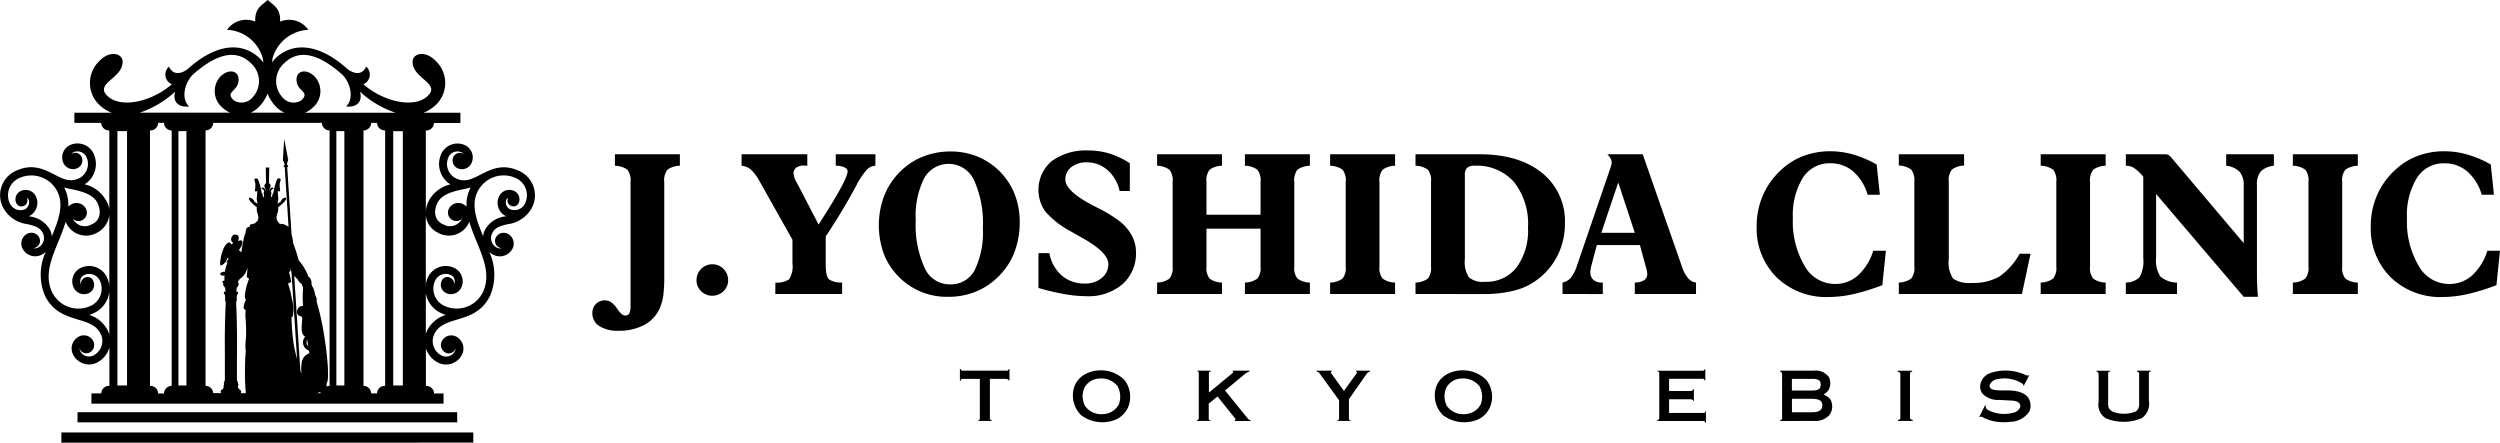 <svg xmlns="http://www.w3.org/2000/svg" width="325.233" height="57.585"><g data-name="グループ 11693"><g data-name="グループ 11387"><path data-name="パス 23109" d="M42.229 51.183h.009c.17-.027.252-.526.253-1.355.334-.2.212-2.812-.286-5.958a34.413 34.413 0 0 0-1.018-4.665.751.751 0 0 0 .014-.254 1.607 1.607 0 0 0-.178-.549l-.031-.062a3.198 3.198 0 0 0-.043-.247 2.651 2.651 0 0 0-.349-.892 3.359 3.359 0 0 0-.092-.3.5.5 0 0 0-.043-.417.669.669 0 0 0-.181-.36.743.743 0 0 0-.163-.131 6.082 6.082 0 0 0-.551-1.158 6.271 6.271 0 0 0-.685-.942l-.039-.074-.011-.038a20.632 20.632 0 0 0-.67-2.071l-.027-.105-.006-.065a4.35 4.35 0 0 0-.2-1.007l-.57-8.822h.049a.084.084 0 0 0 .078-.089v-.06a.084.084 0 0 0-.089-.078h-.049l-.012-.184.153-.511-.523-2.708v-.042.021-.021.042l-.17 2.754.217.487.012.184h-.049a.084.084 0 0 0-.078.089v.06a.083.083 0 0 0 .089.078h.049l.5 7.788a1.667 1.667 0 0 0-.384-.24c-.25-.122-.469-.187-.49-.145l-.022.045a8.669 8.669 0 0 0-.36-.127.843.843 0 0 0-.163-.271.872.872 0 0 0-.114-.107h.072c-.261-.434.045-.867.1-1.3a1.8 1.8 0 0 0 .024-.291c0-.045 0-.089-.006-.132a5.742 5.742 0 0 0 .771-.68.972.972 0 0 0 .234-.35.173.173 0 0 0-.012-.179c-.081-.083-.291-.006-.479.176a1.013 1.013 0 0 0-.117.134.237.237 0 0 1-.061.138.248.248 0 0 1-.027.025v.007c-.129.1-.264.186-.4.27 0-.011-.007-.022-.012-.032q.025-.084.046-.174a1.682 1.682 0 0 0 .03-.8l-.035-.693a.255.255 0 0 0 .179.121.1.1 0 0 0 .032-.005c.109-.036.122-.072.053-.48V24.356a.786.786 0 0 0-.021-.183c.036-.074.036-.147 0-.168a.048.048 0 0 0-.017-.006l.165-.661c-.183-.216-.4-.18-.525.1a7.717 7.717 0 0 0-.258.821 8.066 8.066 0 0 0-.174.8 1.362 1.362 0 0 0-.163.413 1.611 1.611 0 0 0-.032.178 1.127 1.127 0 0 0-.107-.048v-.022a2.549 2.549 0 0 0 0-.264.351.351 0 0 0 .035-.153v-.1a.351.351 0 0 0-.072-.213.715.715 0 0 1 .306-.295l.017-.008c.026-.007.043-.021.046-.038s-.009-.04-.037-.058a.27.27 0 0 0-.1-.037.186.186 0 0 0-.147.017.679.679 0 0 0-.231.226c-.015.023-.03.046-.042.069a.317.317 0 0 0-.042-.009l-.011-.045a.406.406 0 0 0 .164-.3.382.382 0 0 0-.022-.409.4.4 0 0 0-.143-.122l.039-2.042h-.452l.039 2.042-.041.024a.388.388 0 0 0-.167.253.38.38 0 0 0 .043.255.407.407 0 0 0 .164.3l-.011.045a.314.314 0 0 0-.042.009 1.273 1.273 0 0 0-.042-.069.682.682 0 0 0-.231-.226.1.1 0 0 0-.043-.019.277.277 0 0 0-.1 0c-.084.016-.142.057-.134.1 0 .018.021.031.046.039l.017.008a.716.716 0 0 1 .306.295.35.35 0 0 0-.072.213v.1a.346.346 0 0 0 .036.153 2.435 2.435 0 0 0 0 .264v.022a1.128 1.128 0 0 0-.107.048 1.726 1.726 0 0 0-.032-.178 1.374 1.374 0 0 0-.163-.413 8.093 8.093 0 0 0-.174-.8 7.719 7.719 0 0 0-.258-.821c-.13-.276-.342-.313-.525-.1l.165.661a.048.048 0 0 0-.017.006c-.038.022-.037.094 0 .168a.786.786 0 0 0-.021.183V24.436c-.069.408-.057.444.053.48a.1.1 0 0 0 .032.005.255.255 0 0 0 .179-.121l-.035.693a1.683 1.683 0 0 0 .03.8q.021.09.046.174c0 .011-.008.021-.012.032a5.594 5.594 0 0 1-.4-.27v-.007a.219.219 0 0 1-.027-.025.236.236 0 0 1-.061-.138 1.013 1.013 0 0 0-.117-.134c-.188-.182-.4-.259-.479-.176a.17.17 0 0 0-.013.177.968.968 0 0 0 .234.352 5.742 5.742 0 0 0 .771.68c0 .043-.006.087-.006.132v.1c-.046.5.4.994.1 1.491h.065c-.045.036-.09.074-.135.113a3.641 3.641 0 0 0-.291.285 1.741 1.741 0 0 0-.306.052c-.2.049-.361.113-.354.141l.047.192c-.282.081-.454.179-.476.283a1.5 1.5 0 0 0-.105.466c0 .027-.006.054-.008.08a3.507 3.507 0 0 0-.291 1.133c-.046.183-.088.375-.126.572a9.171 9.171 0 0 0-.115.765h-.119a.291.291 0 0 0-.1-.132.286.286 0 0 0-.094-.044.361.361 0 0 0 .015-.1c.046-.062.092-.13.137-.2a1.6 1.6 0 0 0 .294-.745.237.237 0 0 0-.051-.2c-.1-.105-.3-.082-.494.042a.352.352 0 0 0-.042.029h-.005l-.009.007a.573.573 0 0 0 .087-.3.532.532 0 0 0 .029-.176c0-.221-.128-.4-.285-.4a.217.217 0 0 0-.064.01.355.355 0 0 0-.165-.041.376.376 0 0 0-.35.258.521.521 0 0 0-.13.322.45.45 0 0 0 .23.452.468.468 0 0 1-.026.154.406.406 0 0 1-.231.06.265.265 0 0 0-.133-.2c-.214-.1-.578.239-.813.754a2.935 2.935 0 0 0-.078.19 5.153 5.153 0 0 0-.247.818c-.145.65-.17 1.2-.055 1.224.033.008.075-.03.12-.1 0 .036.007.059.02.064s.049-.021.087-.077a.025.025 0 0 0 .014.017c.021.008.056-.028.1-.1a.024.024 0 0 0 .012.013c.026.009.072-.045.13-.144a.018.018 0 0 0 .008.006c.056.023.227-.268.391-.66l.132.045c.012.218-.268.3-.247.521l.118.028c-.021.052-.041.1-.061.158a5.076 5.076 0 0 0-.277 1.043h-.02a.658.658 0 0 0-.2 0c-.229.035-.4.173-.377.308s.223.217.451.182a.77.77 0 0 0 .1-.024v.027a3.164 3.164 0 0 0-.013.627c-.156.035-.267.12-.267.221a.2.2 0 0 0 .111.161v.262a.063.063 0 0 0 .051.062.094.094 0 0 1 .08.072v.028a.119.119 0 0 0 .042.09h.006a.115.115 0 0 0 .029.017.12.12 0 0 1 .042.058l.049.49h-.106a.112.112 0 0 0-.112.112v.125a.111.111 0 0 0 .062.1h.011a.121.121 0 0 1 .067.078v.246a.135.135 0 0 1 0 .214v.077a.136.136 0 0 0 .056.109.173.173 0 0 0-.021.135.175.175 0 0 0 .027.058.578.578 0 0 1 .034.131v.181a105.13 105.13 0 0 0-.112 5.177c0 .5 0 .987.007 1.459v3.245a.563.563 0 0 1-.065.235.191.191 0 0 0-.066.144v.083a.186.186 0 0 0 .007.05.441.441 0 0 1-.085.374.143.143 0 0 0 .071.123.092.092 0 0 1-.019.092.153.153 0 0 0-.153.153.167.167 0 0 0 0 .032.28.28 0 0 0-.134.492h-2.378v.8h16.74v-.8Zm-10.375-12.7a.941.941 0 0 0 .014.2.8.8 0 0 0 .126.321 2.625 2.625 0 0 0-.309 1.09.788.788 0 0 0 .272.24 8.249 8.249 0 0 0-.028.892 19.427 19.427 0 0 1 .057 2.916 6.4 6.4 0 0 0-.012 1.593c-.066.639-.107 1.587-.107 2.647a26.272 26.272 0 0 0 .124 2.8h-.718a.28.28 0 0 0-.135-.492.141.141 0 0 0 0-.032.153.153 0 0 0-.153-.153.092.092 0 0 1-.019-.092.387.387 0 0 1 .071-.367.144.144 0 0 0-.084-.13.187.187 0 0 0 .007-.05v-.083a.192.192 0 0 0-.066-.145.564.564 0 0 1-.065-.234h-.006v-2.8c.009-.61.013-1.25.013-1.91 0-2-.043-3.823-.112-5.169v-.189a.571.571 0 0 1 .033-.126.175.175 0 0 0 .007-.194.136.136 0 0 0 .055-.109v-.077a.136.136 0 0 1 0-.214v-.247a.121.121 0 0 1 .065-.075.113.113 0 0 0 .076-.106v-.125a.112.112 0 0 0-.112-.112h-.106l.049-.492a.123.123 0 0 1 .041-.056.14.14 0 0 0 .031-.017.118.118 0 0 0 .042-.09v-.03a.094.094 0 0 1 .079-.07.062.062 0 0 0 .052-.062v-.322a.063.063 0 0 0-.062-.063h-.054a.553.553 0 0 0 .027-.128 1.585 1.585 0 0 0 .118-.141 1.629 1.629 0 0 0 .114-.175 2.261 2.261 0 0 0 .9-1.109 3.345 3.345 0 0 0 .14-.377l-.122 1.2a.545.545 0 0 0 .326.221 7.176 7.176 0 0 0-.569 2.247Zm8.114 5.715v.02q.066.416.135.819a.666.666 0 0 1-.13-.835Zm-1.737.757a29.935 29.935 0 0 1-.311-3.7.9.9 0 0 0 .157-.061v-.006h.009a4.906 4.906 0 0 0-.119-2.319 10.392 10.392 0 0 0-.511-2 .6.6 0 0 0 .436-.241l-.289-1.232a.634.634 0 0 0 .194-.169l-.091-.39q.055.109.1.223a1.086 1.086 0 0 0 .106.281l.736 11.382q-.233-.872-.417-1.764Zm1.857 1.083a1.293 1.293 0 0 0-.579.464 1.353 1.353 0 0 0-.253.594 5.5 5.5 0 0 0-.024 1.547q-.082-.241-.16-.483l-.795-12.295a5.616 5.616 0 0 0 .414.453l.083.081a1.027 1.027 0 0 0 .221.355 1.05 1.05 0 0 0 .292.222.68.68 0 0 0 .12.368.8.8 0 0 0 .031.043 12.494 12.494 0 0 0 0 2.4c-.32.021-.571.135-.611.277a.287.287 0 0 0-.029.058.633.633 0 0 0-.154.39.616.616 0 0 0 .112.426.671.671 0 0 0 .424.224.231.231 0 0 1 .138.205c-.017.352-.04.7-.068 1.034a2.6 2.6 0 0 0 0 .429 1.339 1.339 0 0 0 .286.853.663.663 0 0 0 .177.109.96.96 0 0 0-.08.089 1.114 1.114 0 0 0 .239 1.555 1.24 1.24 0 0 0 .325.185l.056.3a.643.643 0 0 1-.179.113Zm1 5.14a1.438 1.438 0 0 0 .546-.191.828.828 0 0 0 .143.191Z" fill="#000"/><g data-name="グループ 11386"><g data-name="グループ 11385" fill="#000"><path data-name="長方形 2723" d="M10.083 53.623H59.48v1.322H10.083z"/><path data-name="長方形 2724" d="M7.987 56.262h53.588v1.322H7.987z"/><path data-name="パス 23110" d="M67.642 22.286c-2.145-1.021-3.582-.362-5.126.429-1.131.582-2.029 1.041-3.178.5a2.1 2.1 0 0 1-.984-2.788 1.28 1.28 0 0 1 1.706-.6.706.706 0 0 1 .266.216.918.918 0 0 0-1.341.363 1.108 1.108 0 0 0 .523 1.472 1.37 1.37 0 0 0 1.826-.645 1.756 1.756 0 0 0-.827-2.337 2.32 2.32 0 0 0-3.086 1.091v.005a3.12 3.12 0 0 0 1.173 3.994 4.278 4.278 0 0 0-2.711 1.962 3.5 3.5 0 0 0-.486 1.584v-10.55h.049a1.012 1.012 0 0 0 1.01-.984h3.441v-1.336h-4.8a4.826 4.826 0 0 0 1.648-1.059 3.942 3.942 0 0 0-.079-5.694c-1.353-1.406-2.971-.963-2.992.1-.042 2.2 3.685 2.822 1.982 4.462-1.794 1.727-5.884.7-8.382-1.513a1.368 1.368 0 0 0 .364-2.292c-.589 1.306-1.844.842-2.543.219-3.176-2.834-6.536-3.638-9.04-1.5a4.312 4.312 0 0 0-.673.74c.03-.207.052-.419.1-.615a5.066 5.066 0 0 1 4.629-3.63 3.028 3.028 0 0 0-3.668-1.067c.058-1.751-.785-2.048-1.619-2.82-.836.772-1.68 1.069-1.62 2.82A3.023 3.023 0 0 0 29.54 3.88a5.062 5.062 0 0 1 4.626 3.63c.046.206.07.429.1.647a4.255 4.255 0 0 0-.7-.772c-2.5-2.142-5.864-1.338-9.037 1.5-.7.623-1.957 1.088-2.544-.219a1.367 1.367 0 0 0 .366 2.292c-2.5 2.214-6.589 3.24-8.386 1.513-1.7-1.64 2.026-2.262 1.986-4.462-.022-1.066-1.639-1.509-2.993-.1a3.941 3.941 0 0 0-.079 5.694 4.813 4.813 0 0 0 1.648 1.059H9.674v1.324h3.491a1.011 1.011 0 0 0 1.009.984h.047v20.242a3.438 3.438 0 0 0-.307-1.147 2.561 2.561 0 0 0-3.416-1.208 1.922 1.922 0 0 0-.91 2.566 1.488 1.488 0 0 0 1.985.7 1.188 1.188 0 0 0 .56-1.583.788.788 0 0 0-1.1-.409.852.852 0 0 0-.508.843.894.894 0 0 1 .423-1.19 1.533 1.533 0 0 1 2.04.722 2.456 2.456 0 0 1-1.159 3.269 3.79 3.79 0 0 1-5.061-1.789c-1-2.112-.106-4.295.841-6.605a26.2 26.2 0 0 0 .935-2.522 2.87 2.87 0 0 0 4.09 1.413 2.975 2.975 0 0 0 1.082-4.333 4.279 4.279 0 0 0-2.71-1.962 3.122 3.122 0 0 0 1.168-3.994v-.005a2.319 2.319 0 0 0-3.087-1.091 1.754 1.754 0 0 0-.826 2.337 1.372 1.372 0 0 0 1.828.645 1.107 1.107 0 0 0 .522-1.472.918.918 0 0 0-1.341-.363.7.7 0 0 1 .264-.216 1.281 1.281 0 0 1 1.706.6 2.092 2.092 0 0 1-.985 2.788c-1.147.545-2.044.087-3.177-.5-1.542-.792-2.982-1.45-5.127-.429a3.486 3.486 0 0 0-1.611 4.6 4.156 4.156 0 0 0 3.248 2.285c1.006.248 1.643.439 2 1.193a1.406 1.406 0 0 1-.669 1.875.805.805 0 0 1-.579.043.809.809 0 0 0 .324-.08.953.953 0 0 0 .452-1.265 1.146 1.146 0 0 0-1.525-.543 1.43 1.43 0 0 0-.681 1.907 1.846 1.846 0 0 0 2.455.872 2.42 2.42 0 0 0 .577-.381 7.072 7.072 0 0 0-.114 5.638c1.045 2.185 2.821 2.694 4.339 3.157 1.283.387 2.389.722 2.947 1.893a2.1 2.1 0 0 1-.992 2.787 1.279 1.279 0 0 1-1.7-.608.667.667 0 0 1-.071-.336.552.552 0 0 0 .042.128.924.924 0 0 0 1.227.436 1.106 1.106 0 0 0 .524-1.474 1.372 1.372 0 0 0-1.823-.65 1.755 1.755 0 0 0-.833 2.339 2.321 2.321 0 0 0 3.081 1.1 3.123 3.123 0 0 0 1.662-2v5h-.047a1.01 1.01 0 0 0-1.009.986h-1.284v1.333h45.813v-1.324h-1.237a1.01 1.01 0 0 0-1.01-.986h-.049v-4.9a3.123 3.123 0 0 0 1.635 1.9 2.317 2.317 0 0 0 3.079-1.1 1.755 1.755 0 0 0-.831-2.339 1.375 1.375 0 0 0-1.825.65 1.11 1.11 0 0 0 .524 1.474.928.928 0 0 0 1.23-.436.487.487 0 0 0 .038-.128.679.679 0 0 1-.068.336 1.283 1.283 0 0 1-1.707.608 2.1 2.1 0 0 1-.991-2.787c.556-1.171 1.665-1.506 2.945-1.893 1.52-.463 3.294-.973 4.341-3.157a7.065 7.065 0 0 0-.117-5.638 2.561 2.561 0 0 0 .578.381 1.848 1.848 0 0 0 2.457-.872 1.43 1.43 0 0 0-.682-1.907 1.145 1.145 0 0 0-1.525.543.952.952 0 0 0 .451 1.265.8.8 0 0 0 .324.08.807.807 0 0 1-.579-.043 1.406 1.406 0 0 1-.667-1.875c.354-.754.993-.945 2-1.193a4.155 4.155 0 0 0 3.248-2.285 3.482 3.482 0 0 0-1.624-4.6ZM9.393 24.632c1.247.263 2.773.653 3.3 1.808.591 1.282.217 2.379-.841 2.779a1.718 1.718 0 0 1-2.383-.788 1.019 1.019 0 0 0 1.2.226 1.105 1.105 0 0 0 .527-1.47 1.374 1.374 0 0 0-1.826-.647 1.773 1.773 0 0 0-.483.338 4.885 4.885 0 0 0-.536-2.485c.349.091.698.168 1.042.239Zm-5.656 3.51a1.93 1.93 0 0 0 .935-2.588 1.482 1.482 0 0 0-1.985-.7 1.186 1.186 0 0 0-.558 1.581.721.721 0 0 0 .993.332.71.71 0 0 0 .359-1 .459.459 0 0 1 .26.233 1.065 1.065 0 0 1-.422 1.191 1.533 1.533 0 0 1-2.04-.721v-.005a2.454 2.454 0 0 1 1.159-3.268 3.791 3.791 0 0 1 5.058 1.789c.831 1.749.092 3.7-.754 5.758a2.383 2.383 0 0 0-.224-.823 3.525 3.525 0 0 0-2.781-1.779Zm53.147-1.7c.532-1.155 2.06-1.545 3.3-1.808.343-.071.692-.148 1.044-.245a4.881 4.881 0 0 0-.536 2.485 1.734 1.734 0 0 0-.486-.338 1.369 1.369 0 0 0-1.823.647 1.1 1.1 0 0 0 .527 1.47 1.027 1.027 0 0 0 1.194-.221 1.712 1.712 0 0 1-2.377.785c-1.058-.398-1.427-1.496-.843-2.777Zm-4.478-9.376v33.081h-1.25V17.063ZM37 8.201c1.984-1.91 4.532-1.117 7.447 1.432.958.84 1.789 3.047.573 4.22 1.328.159 2.221-.585 1.8-1.939a12.937 12.937 0 0 0 4.619 2.748H39.678a3.26 3.26 0 0 0 .975-.639 2.789 2.789 0 0 0 .271-4.076c-.943-.974-2.3-.844-2.347.328-.071 1.658 1.868 1.587.626 2.779a1.878 1.878 0 0 1-2.449-.382A3.117 3.117 0 0 1 37 8.201Zm7.8 41.942h-1.042v-33.08H44.8Zm-1.921-33.175v33.229a1.01 1.01 0 0 0-1 .985H27.74a1.013 1.013 0 0 0-1-.985V16.969a1.011 1.011 0 0 0 1-.984h14.137a1.01 1.01 0 0 0 .998.984Zm-19.667.094h1.042v33.081h-1.042Zm11.6-4.892a5.059 5.059 0 0 0 1.146 1.764 3.394 3.394 0 0 0 1.059.727H32.6a3.371 3.371 0 0 0 1.057-.727 5 5 0 0 0 1.149-1.762ZM22.8 11.912c-.418 1.354.475 2.1 1.8 1.939-1.217-1.173-.386-3.38.571-4.22 2.916-2.549 5.464-3.342 7.448-1.432a3.112 3.112 0 0 1 .238 4.47 1.871 1.871 0 0 1-2.444.382c-1.242-1.192.694-1.12.624-2.779-.05-1.172-1.4-1.3-2.345-.328a2.789 2.789 0 0 0 .271 4.076 3.258 3.258 0 0 0 .976.639h-11.76a12.929 12.929 0 0 0 4.621-2.747Zm-6.275 5.15v33.081h-1.25v-33.08ZM14.04 43.03a4.046 4.046 0 0 0-2.439-2.066 4.955 4.955 0 0 0 .665-.259 3.477 3.477 0 0 0 1.954-2.786v5.612a3.089 3.089 0 0 0-.183-.499Zm5.52 7.166h-.047V16.97h.047a1.012 1.012 0 0 0 1.012-.984h.763a1.01 1.01 0 0 0 1 .984v33.229a1.012 1.012 0 0 0-1 .985h-.762a1.012 1.012 0 0 0-1.016-.986Zm30.5 0a1.011 1.011 0 0 0-1.011.986h-.76a1.008 1.008 0 0 0-1-.985V16.969a1.011 1.011 0 0 0 1-.984h.76a1.012 1.012 0 0 0 1.011.984h.047v33.227Zm5.488-7.166a3.227 3.227 0 0 0-.15.42v-5.3a3.486 3.486 0 0 0 1.927 2.558 4.714 4.714 0 0 0 .666.259 4.056 4.056 0 0 0-2.448 2.065Zm7.284-5.047a3.791 3.791 0 0 1-5.061 1.789 2.461 2.461 0 0 1-1.161-3.269 1.534 1.534 0 0 1 2.042-.722.9.9 0 0 1 .423 1.19.857.857 0 0 0-.507-.843.79.79 0 0 0-1.107.409 1.189 1.189 0 0 0 .56 1.583 1.488 1.488 0 0 0 1.985-.7 1.923 1.923 0 0 0-.91-2.566 2.559 2.559 0 0 0-3.415 1.208h-.006a3.4 3.4 0 0 0-.281.96v-9.09a2.761 2.761 0 0 0 1.568 2.338 2.87 2.87 0 0 0 4.089-1.413 25.7 25.7 0 0 0 .936 2.522c.948 2.311 1.843 4.494.84 6.606Zm5.481-11.522v.005a1.534 1.534 0 0 1-2.04.721 1.07 1.07 0 0 1-.424-1.191.461.461 0 0 1 .26-.233.709.709 0 0 0 .359 1 .726.726 0 0 0 1-.332 1.19 1.19 0 0 0-.562-1.581 1.483 1.483 0 0 0-1.985.7 1.93 1.93 0 0 0 .933 2.588 3.521 3.521 0 0 0-2.775 1.777 2.385 2.385 0 0 0-.225.823c-.844-2.062-1.587-4.009-.754-5.758a3.792 3.792 0 0 1 5.06-1.789 2.454 2.454 0 0 1 1.148 3.272Z"/></g></g></g><g data-name="グループ 11390"><g data-name="グループ 11389"><g data-name="グループ 11388" fill="#000"><path data-name="パス 23111" d="M79.996 21.561v-1.492h8.451v1.492a2.833 2.833 0 0 0-1.624.52 2.246 2.246 0 0 0-.408 1.586v12.251a19.244 19.244 0 0 1-.125 2.515 6.251 6.251 0 0 1-.415 1.562 4.537 4.537 0 0 1-2.025 2.257 6.935 6.935 0 0 1-3.416.777 4.345 4.345 0 0 1-2.471-.614 1.919 1.919 0 0 1-.9-1.67 1.643 1.643 0 0 1 .459-1.2 1.629 1.629 0 0 1 1.93-.27 3.39 3.39 0 0 1 .822.866l.151.212q.488.69.9.69a.58.58 0 0 0 .545-.268 2.388 2.388 0 0 0 .157-1.061V23.668a2.254 2.254 0 0 0-.407-1.586 2.843 2.843 0 0 0-1.624-.521Z"/><path data-name="パス 23112" d="M90.614 36.433a2.056 2.056 0 1 1 4.112 0 1.96 1.96 0 0 1-.6 1.448 2.091 2.091 0 0 1-2.915.006 1.96 1.96 0 0 1-.597-1.454Z"/><path data-name="パス 23113" d="m100.861 38.25.013-1.492a2.735 2.735 0 0 0 1.787-.427 3.188 3.188 0 0 0 .433-2.081v-3.054l-4.226-7.524a6.222 6.222 0 0 0-1.216-1.641 2.23 2.23 0 0 0-1.178-.466v-1.492h8.552v1.48c-.051 0-.106 0-.164-.006s-.143-.006-.251-.006a1.675 1.675 0 0 0-1.022.269.894.894 0 0 0-.356.758 2.844 2.844 0 0 0 .413 1.178c.042.076.075.134.1.176l2.746 5.292.552-.866q3.223-5.052 3.223-6.068c0-.21-.138-.378-.415-.508a2.918 2.918 0 0 0-1.127-.219v-1.48h5.165l-.013 1.492a1.586 1.586 0 0 0-1.059.458 9.441 9.441 0 0 0-1.374 2.026c-.033.066-.1.191-.2.375q-1.693 3.134-3.824 6.332v3.54q0 1.669.413 2.039a2.915 2.915 0 0 0 1.718.419v1.492Z"/><path data-name="パス 23114" d="M123.309 38.615a8.758 8.758 0 0 1-6.671-2.91 8.343 8.343 0 0 1-1.724-2.865 10.995 10.995 0 0 1 .013-7.1 9.078 9.078 0 0 1 1.761-2.972 8.819 8.819 0 0 1 3.1-2.276 9.55 9.55 0 0 1 3.881-.784 9.19 9.19 0 0 1 3.435.634 8.8 8.8 0 0 1 4.871 4.852 9.936 9.936 0 0 1 .684 3.744 10.9 10.9 0 0 1-.545 3.466 8.542 8.542 0 0 1-1.562 2.841 9.21 9.21 0 0 1-3.21 2.527 9.461 9.461 0 0 1-4.033.843Zm-4.176-9.944a13.386 13.386 0 0 0 1.148 6.162 3.563 3.563 0 0 0 3.266 2.163 3.513 3.513 0 0 0 3.242-1.829 11.243 11.243 0 0 0 1.073-5.543 13.431 13.431 0 0 0-1.135-6.158 3.641 3.641 0 0 0-6.5-.282 11 11 0 0 0-1.094 5.487Z"/><path data-name="パス 23115" d="M135.096 37.462v-4.527h1.418a5.071 5.071 0 0 0 1.618 2.915 4.5 4.5 0 0 0 3.022 1.034 3.265 3.265 0 0 0 2.174-.719 2.271 2.271 0 0 0 .86-1.813q0-1.529-3.474-3.448-.927-.526-1.429-.815a11.354 11.354 0 0 1-3.317-2.6 4.9 4.9 0 0 1 .871-6.543 7.553 7.553 0 0 1 4.777-1.368 9.285 9.285 0 0 1 2.759.409 10.229 10.229 0 0 1 2.608 1.259v3.6h-1.33a4.979 4.979 0 0 0-1.567-2.715 4.027 4.027 0 0 0-2.722-1.01 3.064 3.064 0 0 0-2 .627 1.981 1.981 0 0 0-.771 1.6q0 1.5 3.537 3.348c.033.018.062.034.088.051q.174.086.538.276a17.308 17.308 0 0 1 2.947 1.793 5.971 5.971 0 0 1 1.542 1.837 4.49 4.49 0 0 1 .539 2.124 5.352 5.352 0 0 1-1.749 4.191 6.823 6.823 0 0 1-4.721 1.566 16.572 16.572 0 0 1-2.815-.27 31.817 31.817 0 0 1-3.403-.802Z"/><path data-name="パス 23116" d="M150.532 38.25v-1.492a2.8 2.8 0 0 0 1.61-.521 2.243 2.243 0 0 0 .408-1.586V23.668a2.245 2.245 0 0 0-.408-1.586 2.812 2.812 0 0 0-1.61-.52V20.07h8.439v1.492a2.8 2.8 0 0 0-1.617.52 2.271 2.271 0 0 0-.4 1.586v4.265h7.035v-4.265a2.245 2.245 0 0 0-.408-1.586 2.836 2.836 0 0 0-1.625-.52V20.07h8.452v1.492a2.841 2.841 0 0 0-1.624.52 2.25 2.25 0 0 0-.407 1.586v10.984a2.248 2.248 0 0 0 .407 1.586 2.83 2.83 0 0 0 1.624.521v1.492h-8.452v-1.492a2.824 2.824 0 0 0 1.625-.521 2.244 2.244 0 0 0 .408-1.586v-4.9h-7.035v4.9a2.27 2.27 0 0 0 .4 1.586 2.785 2.785 0 0 0 1.617.521v1.492Z"/><path data-name="パス 23117" d="M173.039 38.25v-1.492a2.827 2.827 0 0 0 1.623-.521 2.242 2.242 0 0 0 .408-1.586V23.668a2.243 2.243 0 0 0-.408-1.586 2.839 2.839 0 0 0-1.623-.52V20.07h8.452v1.492a2.84 2.84 0 0 0-1.625.52 2.243 2.243 0 0 0-.408 1.586v10.984a2.241 2.241 0 0 0 .408 1.586 2.829 2.829 0 0 0 1.625.521v1.492Z"/><path data-name="パス 23118" d="M184.148 38.25v-1.492a2.8 2.8 0 0 0 1.612-.521 2.248 2.248 0 0 0 .407-1.586V23.668a2.25 2.25 0 0 0-.407-1.586 2.816 2.816 0 0 0-1.612-.52V20.07h8.317q5.152 0 8.137 2.419a8.04 8.04 0 0 1 2.985 6.6 9.158 9.158 0 0 1-.878 3.98 8.86 8.86 0 0 1-2.509 3.154 8.464 8.464 0 0 1-3.084 1.549 16.519 16.519 0 0 1-4.313.481Zm6.421-4.538a3.64 3.64 0 0 0 .539 2.383 2.853 2.853 0 0 0 2.069.564 4.971 4.971 0 0 0 4.12-1.868 8.141 8.141 0 0 0 1.486-5.192 8.76 8.76 0 0 0-1.831-5.931 6.433 6.433 0 0 0-5.128-2.107 1.351 1.351 0 0 0-.972.282 1.3 1.3 0 0 0-.283.947Z"/><path data-name="パス 23119" d="M203.274 38.25v-1.492a2.035 2.035 0 0 0 1.085-.626 5.238 5.238 0 0 0 .821-1.655l4.389-12.816c.042-.151.068-.261.081-.332a.993.993 0 0 0 .018-.182 1.118 1.118 0 0 0-.137-.526 2.373 2.373 0 0 0-.426-.552h4.6l5.129 14.684a4.3 4.3 0 0 0 .779 1.441 1.624 1.624 0 0 0 1.027.565v1.492h-7.963v-1.492a2.316 2.316 0 0 0 1.223-.314.927.927 0 0 0 .395-.813 2.1 2.1 0 0 0-.049-.407q-.051-.247-.164-.621l-.739-2.722h-5.606l-.665 2.5a7.18 7.18 0 0 0-.138.607 2.722 2.722 0 0 0-.037.421 1.274 1.274 0 0 0 .394 1 1.673 1.673 0 0 0 1.147.351h.076v1.492Zm5.041-7.962h4.363l-2.156-6.546Z"/><path data-name="パス 23120" d="M244.88 37.097a27.092 27.092 0 0 1-3.755 1.161 14.92 14.92 0 0 1-3.205.381 9.271 9.271 0 0 1-6.789-2.558 8.939 8.939 0 0 1-2.6-6.672 9.933 9.933 0 0 1 .823-4.018 9.641 9.641 0 0 1 2.389-3.316 8.609 8.609 0 0 1 2.882-1.787 9.785 9.785 0 0 1 3.487-.61 10.877 10.877 0 0 1 2.991.427 13.758 13.758 0 0 1 3.039 1.3l.415 3.926h-1.596a6.328 6.328 0 0 0-1.88-3.034 4.475 4.475 0 0 0-2.973-1.054 4.1 4.1 0 0 0-3.574 1.892 9.246 9.246 0 0 0-1.293 5.257 11.3 11.3 0 0 0 1.518 6.188 4.535 4.535 0 0 0 3.938 2.363 4.44 4.44 0 0 0 3-1.1 7.261 7.261 0 0 0 2-3.224h1.644Z"/><path data-name="パス 23121" d="M255.515 20.069v1.467a2.833 2.833 0 0 0-1.591.527 2.279 2.279 0 0 0-.4 1.6v10.045a3.716 3.716 0 0 0 .583 2.552 3.673 3.673 0 0 0 2.39.546 6.864 6.864 0 0 0 3.6-.822 8.689 8.689 0 0 0 2.646-2.979h1.415l-1.117 5.241h-16.017v-1.492a2.81 2.81 0 0 0 1.613-.521 2.248 2.248 0 0 0 .405-1.586V23.668a2.294 2.294 0 0 0-.4-1.6 2.861 2.861 0 0 0-1.619-.533v-1.467Z"/><path data-name="パス 23122" d="M265.48 38.25v-1.492a2.826 2.826 0 0 0 1.623-.521 2.238 2.238 0 0 0 .41-1.586V23.668a2.24 2.24 0 0 0-.41-1.586 2.838 2.838 0 0 0-1.623-.52V20.07h8.452v1.492a2.843 2.843 0 0 0-1.625.52 2.253 2.253 0 0 0-.407 1.586v10.984a2.252 2.252 0 0 0 .407 1.586 2.832 2.832 0 0 0 1.625.521v1.492Z"/><path data-name="パス 23123" d="M276.557 38.25v-1.492a2.587 2.587 0 0 0 1.792-.7 4.362 4.362 0 0 0 .477-2.509V22.996a5.433 5.433 0 0 0-1.141-1.1 1.94 1.94 0 0 0-1.067-.332h-.06v-1.492h5.039a1.062 1.062 0 0 1 .515.089 1.872 1.872 0 0 1 .415.4l9.366 11.072v-7.5a2.623 2.623 0 0 0-.533-1.781 2.849 2.849 0 0 0-1.748-.79V20.07h6.207v1.492a2.84 2.84 0 0 0-1.724.753 2.739 2.739 0 0 0-.483 1.818v11.473c0 .46.009.935.031 1.429s.051 1.019.094 1.58h-1.844l-11.4-13.382v8.315a3.78 3.78 0 0 0 .559 2.428 3.348 3.348 0 0 0 2.164.783v1.492Z"/><path data-name="パス 23124" d="M298.285 38.25v-1.492a2.829 2.829 0 0 0 1.624-.521 2.247 2.247 0 0 0 .407-1.586V23.668a2.248 2.248 0 0 0-.407-1.586 2.84 2.84 0 0 0-1.624-.52V20.07h8.452v1.492a2.839 2.839 0 0 0-1.624.52 2.247 2.247 0 0 0-.408 1.586v10.984a2.245 2.245 0 0 0 .408 1.586 2.827 2.827 0 0 0 1.624.521v1.492Z"/><path data-name="パス 23125" d="M324.77 37.097a27.066 27.066 0 0 1-3.757 1.161 14.9 14.9 0 0 1-3.2.381 9.276 9.276 0 0 1-6.792-2.558 8.943 8.943 0 0 1-2.6-6.672 9.959 9.959 0 0 1 .821-4.018 9.644 9.644 0 0 1 2.39-3.316 8.629 8.629 0 0 1 2.882-1.787 9.777 9.777 0 0 1 3.487-.61 10.837 10.837 0 0 1 2.988.427 13.794 13.794 0 0 1 3.044 1.3l.413 3.926h-1.593a6.338 6.338 0 0 0-1.883-3.03 4.469 4.469 0 0 0-2.971-1.054 4.09 4.09 0 0 0-3.572 1.892 9.213 9.213 0 0 0-1.294 5.255 11.284 11.284 0 0 0 1.519 6.188 4.531 4.531 0 0 0 3.937 2.363 4.436 4.436 0 0 0 3-1.1 7.276 7.276 0 0 0 2-3.224h1.643Z"/></g></g></g><g data-name="グループ 11393" fill="#000"><g data-name="グループ 11391"><path data-name="パス 23126" d="M124.877 48.02h.132v.082a.186.186 0 0 0 .173.115.512.512 0 0 0 .2.008h5.671c.148-.057.107-.049.148-.2h.124v1.5h-.091a.2.2 0 0 0-.14-.189.831.831 0 0 0-.214-.042c-.165-.008-.362-.008-.452-.008h-1.651v4.96a1.374 1.374 0 0 0 .008.263c.082.132.107.148.214.148l-.008.107h-1.7v-.115c.107 0 .115.008.173-.132 0-.082.008-.148.008-.23v-5h-2.123c-.008 0-.206 0-.23.008-.09.042-.115.074-.115.222h-.127Z"/><path data-name="パス 23127" d="M142.754 48.201a4.322 4.322 0 0 1 3.555 1.259 3.6 3.6 0 0 1 .576 3.167 3.137 3.137 0 0 1-2.23 2.131 4.583 4.583 0 0 1-4-.74 3.568 3.568 0 0 1-1.061-2.937 3 3 0 0 1 1.8-2.509 3.833 3.833 0 0 1 1.36-.371Zm-1.646 2.18a2.716 2.716 0 0 0 .058 2.451 2.616 2.616 0 0 0 2.412 1.036 2.376 2.376 0 0 0 1.983-1.283 2.888 2.888 0 0 0-.181-2.361 2.73 2.73 0 0 0-2.387-.978 2.318 2.318 0 0 0-1.885 1.132Z"/><path data-name="パス 23128" d="M155.791 48.225h1.687v.14c-.033 0-.165 0-.2.115a2.29 2.29 0 0 0-.008.239v2.353l3.21-2.649-.115-.066v-.132h2.173v.115a2 2 0 0 0-.667.379l-2.5 2.081 2.881 3.562c.247.279.181.206.444.3v.107h-2.058v-.139l.148-.066-2.4-2.986-1.136.929v2.04c.09.14.115.083.23.124l-.008.09h-1.734v-.115c.107-.041.157 0 .19-.132a.737.737 0 0 0 .025-.23v-5.832c-.049-.107-.058-.1-.165-.139Z"/><path data-name="パス 23129" d="M171.29 48.225h1.952l-.017.124-.107.041v.082l1.72 2.385 1.613-2.245c.057-.115.091-.115.091-.222l-.14-.074v-.091h1.819v.124c-.263.09-.272.09-.494.378l-2.239 3.2v2.386c0 .025 0 .2.008.238.049.124.082.083.2.124l-.008.09h-1.7v-.09a.21.21 0 0 0 .2-.124c.017-.041.008-.206.017-.238v-2.237l-2.477-3.422c-.214-.288-.123-.214-.428-.3Z"/><path data-name="パス 23130" d="M189.834 48.201a4.322 4.322 0 0 1 3.555 1.259 3.6 3.6 0 0 1 .576 3.167 3.137 3.137 0 0 1-2.231 2.131 4.583 4.583 0 0 1-4-.74 3.568 3.568 0 0 1-1.061-2.937 3 3 0 0 1 1.8-2.509 3.839 3.839 0 0 1 1.361-.371Zm-1.646 2.18a2.715 2.715 0 0 0 .057 2.451 2.615 2.615 0 0 0 2.412 1.036 2.377 2.377 0 0 0 1.983-1.283 2.889 2.889 0 0 0-.181-2.361 2.731 2.731 0 0 0-2.387-.978 2.317 2.317 0 0 0-1.884 1.132Z"/></g><g data-name="グループ 11392"><path data-name="パス 23131" d="m221.777 48.02.074.016v1.465h-.074a.388.388 0 0 0-.173-.214 1.2 1.2 0 0 0-.247-.009h-4.221v1.588h2.716a1.249 1.249 0 0 0 .239-.016.271.271 0 0 0 .173-.214h.1v1.514h-.1c-.033-.091-.041-.14-.173-.181a.567.567 0 0 0-.239-.024h-2.716v1.775h4.592c.115-.057.091-.123.14-.214h.066v1.5h-.066c-.066-.124-.016-.14-.14-.205a1.1 1.1 0 0 0-.23-.033h-5.885v-.115a.341.341 0 0 0 .222-.157.661.661 0 0 0 .025-.255v-5.56a1.277 1.277 0 0 0-.017-.238c-.058-.14-.107-.091-.222-.132v-.082h5.728a.865.865 0 0 0 .247-.008c.14-.061.099-.053.181-.201Z"/><path data-name="パス 23132" d="M237.227 51.306c.634.345.98.535 1.095 1.234a1.827 1.827 0 0 1-.346 1.472 2.452 2.452 0 0 1-1.975.749l-4.4.008v-.123a.3.3 0 0 0 .23-.14.969.969 0 0 0 .008-.222v-5.527a.616.616 0 0 0-.025-.239.348.348 0 0 0-.23-.157l.017-.14h4.371a2.115 2.115 0 0 1 1.958.839 1.944 1.944 0 0 1 0 1.6 1.752 1.752 0 0 1-.703.646Zm-4.115-2.016v1.516h2.363c.181 0 1.07.058 1.292-.345a1.066 1.066 0 0 0 .025-.814c-.23-.419-.955-.354-1.267-.354Zm.009 4.343h2.419c.247 0 1.128.041 1.416-.435a.955.955 0 0 0 .017-.9c-.272-.485-1.44-.42-1.482-.42h-2.37Z"/><path data-name="パス 23133" d="M246.865 48.226h1.9v.107c-.3.1-.288.066-.288.387v5.511c0 .288.016.321.354.4v.132h-1.91v-.123c.346-.123.3-.091.3-.411v-5.643c-.017-.14-.156-.165-.354-.247Z"/><path data-name="パス 23134" d="m263.771 48.875.083-.074.115.058-.683 1.316-.083-.042v-.148a4.247 4.247 0 0 0-3.366-.65 1.232 1.232 0 0 0-.963.667.478.478 0 0 0 .049.469c.2.288 1 .3 1.078.313h1.333c.568.041 2.016.09 2.592 1.069a1.916 1.916 0 0 1 .083 1.67 3.047 3.047 0 0 1-2.494 1.357 7.116 7.116 0 0 1-1.959-.041 5.169 5.169 0 0 1-.988-.271 1.364 1.364 0 0 0-.247-.091c-.033-.025-.214-.107-.239-.131s-.2-.1-.247-.115c-.1-.033-.157-.074-.23.041l-.115-.041.757-1.5.115.05c-.008.164-.082.1.008.3a.794.794 0 0 0 .263.263 4.569 4.569 0 0 0 3.243.362 1.319 1.319 0 0 0 .905-.65.606.606 0 0 0-.049-.543c-.28-.411-.988-.395-1.235-.411l-1.408-.074a2.791 2.791 0 0 1-2.206-.847 1.544 1.544 0 0 1-.214-1.324 1.968 1.968 0 0 1 1.251-1.324 6.2 6.2 0 0 1 4.625.263Z"/><path data-name="パス 23135" d="M272.726 48.226h1.777v.123c-.115 0-.189.009-.239.14a1.425 1.425 0 0 0-.008.263v3.43c.017.559-.107.963.56 1.357a4.056 4.056 0 0 0 3 0c.576-.337.469-1.037.469-1.39v-3.381a1.118 1.118 0 0 0-.024-.272c-.091-.156-.124-.1-.247-.148v-.123h1.778v.14c-.123 0-.164-.058-.222.132a1.685 1.685 0 0 0-.017.288V52.1a2.291 2.291 0 0 1-.922 2.3 6.088 6.088 0 0 1-4.642.033 2.047 2.047 0 0 1-.971-2.155v-3.529a2.311 2.311 0 0 0-.058-.263.217.217 0 0 0-.231-.14Z"/></g></g></g></svg>